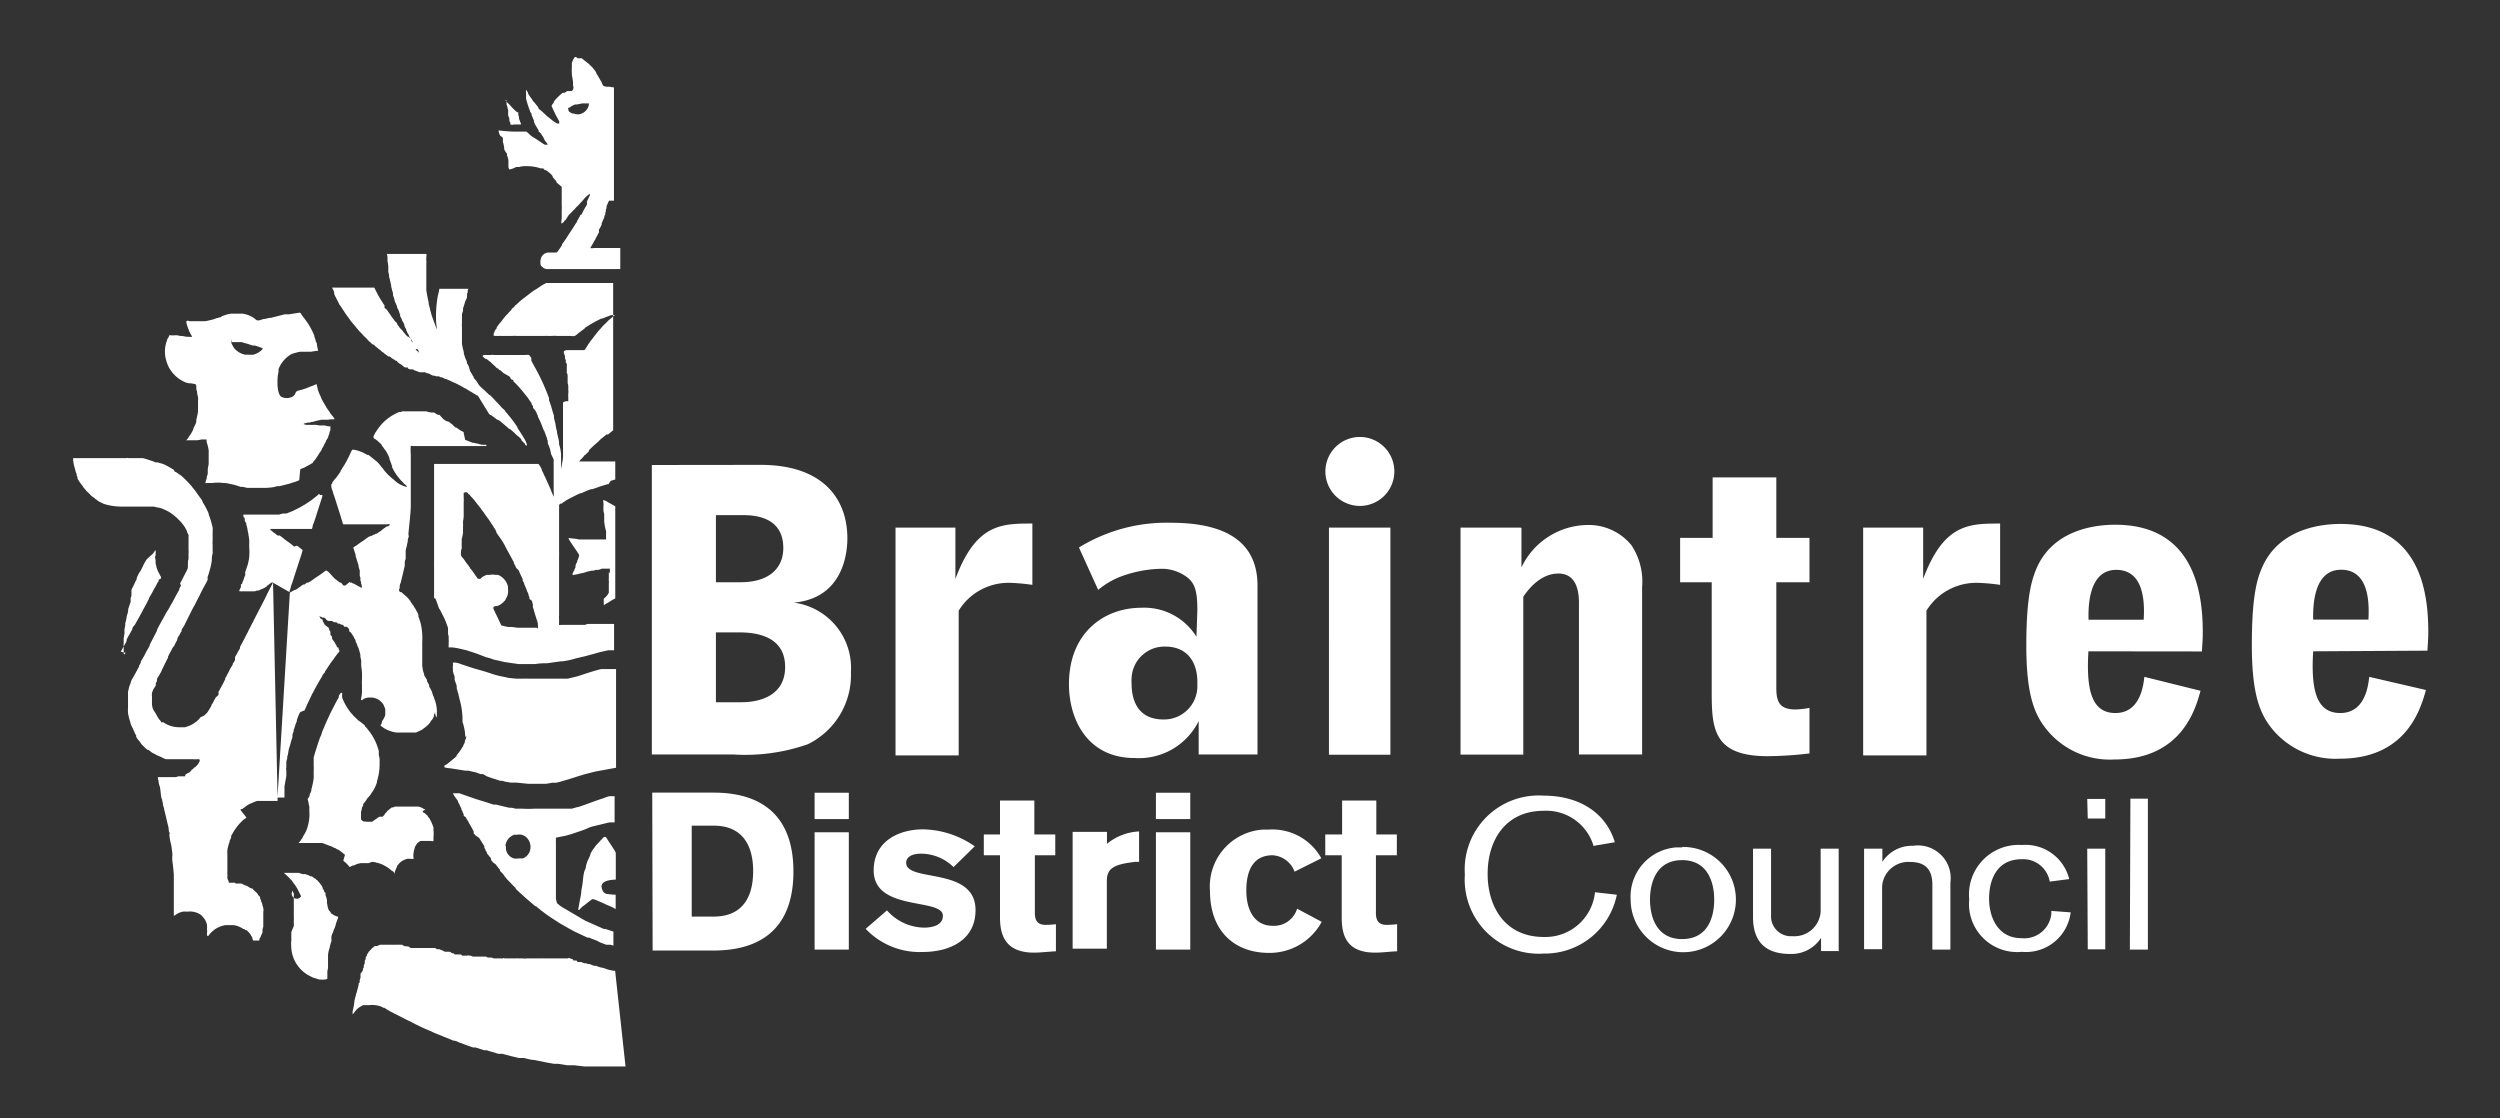 <?xml version="1.0" encoding="UTF-8"?>
<svg xmlns="http://www.w3.org/2000/svg" width="190" height="85" viewBox="0 0 190 85" preserveAspectRatio="xMinYMid" aria-hidden="true">
  <rect x="0" y="0" width="190" height="85" fill="#333333" stroke="none"/>
  <path d="M38.39,7.65a.06.06,0,0,1,0-.06.09.09,0,0,1,0-.07h0l0,.07c.08.08.14.18.23.26s.31.35.49.51l.19.17h.09v.19h0a.58.58,0,0,0,.05.14V9l.09.25.06.15a.06.06,0,0,1,0,.06h-.52a.45.45,0,0,1-.28,0V9.34a.89.89,0,0,1-.08-.17V9l-.09-.23V8.39s-.05-.21-.07-.31a.78.78,0,0,1-.05-.14V7.63ZM38,10.29A1.55,1.55,0,0,1,37.9,10V9.91h0A10.9,10.9,0,0,0,39,10H40l.09.07.26.24.15.11.16.09.63.42.12.07.11,0h.11a.83.83,0,0,0-.19-.27l-.06-.11-.1-.21-.15-.22a.36.36,0,0,0-.07-.1L40.94,10l0-.08-.18-.3-.07-.12a2.56,2.56,0,0,1-.11-.24v-.1l-.12-.28-.06-.14v-.1l-.11-.14a.27.27,0,0,0-.05-.16c-.1-.28-.19-.56-.26-.84V7.19a.43.43,0,0,1,0-.16.29.29,0,0,1,0-.13V6.84H40l.06.08a.11.11,0,0,0,.06.09v.08l.06.09c.05.09.11.17.17.26a.38.38,0,0,1,.09.13,1.57,1.57,0,0,0,.2.25c.09.11.17.22.27.33h0v.06h0l.06.08.26.21.06.06.16.15.16.15.11.08.21.17a2.36,2.36,0,0,0,.42.28h.15V9.33a.17.17,0,0,0,0-.1c-.06-.14-.14-.26-.21-.39s-.16-.33-.24-.49l-.12-.26V8h0l.16-.21,0-.07.1-.12a4.25,4.25,0,0,1,.48-.47.23.23,0,0,0,.07-.07h.13L43,7l.1-.08h.35a.34.34,0,0,0,.1-.42V6.2l-.09-.52V5.5a2.16,2.16,0,0,1,0-.36V4.8a1.73,1.73,0,0,1,.16-.37l.08-.1v0h.07s.15.1.12.1h0l.32,0,.12.09.06.06a2.47,2.47,0,0,1,.27.21l.1.07.08.09.18.17c.1.12.2.25.29.38v.06c.13.19.23.39.35.58s.09.2.14.3h0a.16.16,0,0,0,.06.08.55.55,0,0,0,.25.07h.24l.31.06v8.6h-.36a.84.84,0,0,0-.13.27.61.61,0,0,0-.07.14v.11h0a.19.19,0,0,1-.05.13s0,0,0,0h0v.12L46,16.2v.05h0v.05c0,.05-.07.09-.07.12h0v.1l-.13.27h0a.46.46,0,0,1-.07.16v.1a1.85,1.85,0,0,1-.16.32.35.35,0,0,1-.05.08v.21l-.09.16a1,1,0,0,1-.07.15l-.06.09-.06.13a.12.12,0,0,1-.07.1l-.07.15-.12.21a1.28,1.28,0,0,0-.11.2v0a.62.62,0,0,0,.27,0h2v1.6H41.52a.9.9,0,0,1-.21-.08l-.11-.1a.45.45,0,0,1-.1-.1,1.06,1.06,0,0,1,0-.5.64.64,0,0,1,.58-.48h.63a1,1,0,0,0,.13-.16c.1-.13.18-.25.27-.39l0-.06c.09-.14.19-.27.28-.4a3.45,3.45,0,0,0,.2-.32.36.36,0,0,0,.07-.1l.24-.36c.09-.14.17-.28.26-.41h0a.86.86,0,0,0,.1-.16v-.05a.25.25,0,0,0,.08-.12l.09-.16a.35.35,0,0,0,.05-.08.12.12,0,0,1,.07-.1c.07,0,.14-.22.2-.33h0a.75.75,0,0,0,.07-.12l.19-.33h0v-.24l.12-.24c0-.07.07-.12.09-.19v-.07a.11.11,0,0,0,0-.08h0l-.1.08-.16.13h0l-.17.18-.09.11h0l-.06.07c-.07.06-.12.13-.18.19h0l-.1.12-.07.06-.14.14-.06.08h0l-.06.05-.27.28h0a1.12,1.12,0,0,0-.18.2h0L43,16.7l-.07.05a.83.83,0,0,0-.08.12l-.07.05-.09.07h0c-.07,0,0-.32,0-.4V16a3.38,3.38,0,0,0,0-.45v-.4h0a.14.14,0,0,0,0-.09v-.23h0v-.23h0v-.4l-.4-.34h0v-.06a1.15,1.15,0,0,0-.14-.17L42,13.45,42,13.39l-.12-.15-.1-.09h0l-.09-.07a1.07,1.07,0,0,0-.22-.15h-.06l-.12-.13H41.1a3.16,3.16,0,0,0-1.1-.17,1.63,1.63,0,0,0-.54.06l-.22,0L39,12.8l-.22.07h-.08a.64.64,0,0,1-.06-.18l0-.14v-.36a1.36,1.36,0,0,0-.11-.38v-.13a2.2,2.2,0,0,1-.21-.32v-.13a3.63,3.63,0,0,0-.1-.45v-.3Zm5.2-2v.1a.28.28,0,0,0,.08.11.41.41,0,0,0,.11.07l.11.06h.11a1,1,0,0,0,.35.06H44A.93.93,0,0,0,44.75,8V7.86a.11.11,0,0,0-.08,0h-.43l-.39.08h-.14l-.26.11h0a1.09,1.09,0,0,1-.17.13h-.06A.36.36,0,0,0,43.16,8.29Zm-8.75,52h.47l.42.15.84.29,1,.31.32.11h.2l1,.24a1.06,1.06,0,0,1,.46.07l.37,0h.17a6.61,6.61,0,0,0,.89,0h2.87l.38-.11a2,2,0,0,0,.33-.09c.55-.19,1.09-.4,1.64-.58l.31-.11a.79.79,0,0,1,.22-.06h.37V62.5h-.39L45,62.82a2,2,0,0,0-.34.13l-.32.13-.32.11-.59.2-.46.13-.62.12s-.09,0-.1.06,0,.28,0,.42v4a1.18,1.18,0,0,0,.08.49s0,.06.08.09l.12.11.15.1h0a.74.74,0,0,0,.16.1h0l1.46.86h0a1.51,1.51,0,0,1,.17.1h0l1.42.63H46l.25.08.37.12h0v1.07l-.21-.07-.18,0h-.16l-.2-.08-.2-.07-.36-.18-.24-.09a1.39,1.39,0,0,1-.28-.12h-.14l-1-.47h0l-.42-.23-.7-.4-.43-.28a9.49,9.49,0,0,1-.83-.58l-.17-.12L41,69.08l-.1-.06-.16-.15h-.06l-.77-.66-.13-.12c-.2-.18-.4-.36-.59-.55v-.05l-.21-.21-.09-.08-.05-.07-.29-.29-.15-.18a.91.91,0,0,1-.11-.16l-.1-.12v0L38,66.19,38,66.1v0l-.09-.1-.24-.31-.19-.14a1.56,1.56,0,0,1-.16-.2l0-.11L37,64.85l0-.08-.11-.16v-.06l-.08-.11V64.3c-.1-.15-.21-.31-.3-.47l-.1-.15-.26-.18L36,63.34l0-.08v-.07c-.06-.11-.11-.22-.17-.32l-.16-.28a1.14,1.14,0,0,1-.1-.19l-.1-.15-.06-.13L35.24,62v-.13h0l-.06-.09a.61.61,0,0,0-.12-.26v-.1L35,61.33l-.09-.21a1.62,1.62,0,0,1-.1-.18.19.19,0,0,0-.05-.13l-.23-.31a1.47,1.47,0,0,1-.12-.25Zm4,4v.3h0v-.07a.86.86,0,0,0,.61.72,1.09,1.09,0,0,0,.36,0h.32a.94.94,0,0,0,.5-.48,1,1,0,0,0-.33-1.2,1.23,1.23,0,0,0-.26-.12,1,1,0,0,0-.35,0h-.21A1,1,0,0,0,38.41,64.29Zm-3-8.33-.06.21-.06.15v.07a1.15,1.15,0,0,1-.12.25s0,.11-.08.16a2.92,2.92,0,0,1-.24.37l-.06.07a1,1,0,0,1-.13.16l0,.07-.06.05a.38.38,0,0,1-.09.08s-.5.42-.57.47l-.2.11h0a.33.33,0,0,0,0,.14,2.13,2.13,0,0,0,.44.07l.58.09.56.09h.22l.58.13.36.13h.19L37,59l.42.15.29.09.3.1a.72.72,0,0,1,.35.06l.46.08h.45l.88.09h1.35l.47-.08.29,0,.29-.07.41-.12c.36-.1.71-.22,1.06-.33l.39-.12.82-.21.71-.13.88-.16v-7.5H45.68l-.3.08c-.38.1-.75.23-1.13.35l-.37.12-.73.18h-.51a.29.29,0,0,0-.13,0H40.13a.29.29,0,0,0-.13,0,.29.29,0,0,0-.13,0,.38.38,0,0,0-.15,0h-.48l-.58-.06-.32-.07-.4-.08-.37-.1-.67-.22L36,50.79l-.59-.19L35,50.46a1.48,1.48,0,0,0-.36-.1h-.22v.07h0a.67.67,0,0,1,0,.2.29.29,0,0,0,0,.16V51l.06.24a.87.87,0,0,1,.07.17v.11a.61.61,0,0,1,0,.12,1.83,1.83,0,0,0,.08.25,1.83,1.83,0,0,1,.08.25.37.37,0,0,1,0,.11v.07l.06.18a.73.73,0,0,0,.08.25v.09c.06.2.1.41.16.62a5.91,5.91,0,0,1,.14,1.11v.29A3.83,3.83,0,0,1,35.36,56ZM45.89,45.5a1.13,1.13,0,0,0,0,.26V46h0a1.75,1.75,0,0,1,.29-.18l.32-.2.14-.08h0l.12-.06v-7h0c-.17-.1-.34-.2-.52-.29a1.35,1.35,0,0,0-.38-.19.25.25,0,0,0,0,.17v.05h0a1.13,1.13,0,0,1,0,.26v.35l.06.26v.19l0,.28v.07a3.91,3.91,0,0,0,.14.73.21.21,0,0,1,0,.11.21.21,0,0,1,0,.11v.1h0V41H44a2.34,2.34,0,0,0-.45-.07c-.07,0-.31-.07-.35,0h0l.18.29.45.66a.22.22,0,0,1,.05.08l.06.09.08.13a1.7,1.7,0,0,1-.15.45c0,.09,0,.11-.07.17s0,0,0,0l-.06.17v.07h0v.06a4.15,4.15,0,0,1-.22.47v.08a.06.06,0,0,0,0,.06l.36-.07.29-.07a1.62,1.62,0,0,0,.43-.12l.36-.08h.14l.19-.06a.76.76,0,0,0,.44-.09h.49a.29.29,0,0,1,.13,0v.44h0v.13a.28.28,0,0,0-.08-.31h0V44h0a.38.38,0,0,0,0,.15h0a.54.54,0,0,1,0,.18v.29h0V45h0v.05A1.39,1.39,0,0,1,45.89,45.5Zm.65,18.87-.21-.32-.28-.43a.22.22,0,0,0-.16,0l-.09.09-.19.2c-.12.15-.27.27-.38.43l-.22.3-.14.25a.22.22,0,0,0,0,.08c-.07.14-.13.29-.2.43a2.35,2.35,0,0,0-.14.45c0,.15-.09.27-.13.4a5,5,0,0,0-.09.56,6.53,6.53,0,0,1-.13.87c0,.29-.09.61-.14.91l-.09.5a.06.06,0,0,0,0,.06H44c.06,0,.09-.08.13-.12a.8.8,0,0,0,.13-.13l.15-.1c.15-.12.3-.25.45-.35a.76.76,0,0,1,.19-.12,1.45,1.45,0,0,1,.35.12c.24.1.48.2.71.32l.21.08.3.14.17.1V68a5.69,5.69,0,0,1-.71-.07.46.46,0,0,1-.24-.17,1.09,1.09,0,0,1-.1-.25.39.39,0,0,1,0-.26c.11-.34.75-.39,1.06-.4h0v-2a.52.52,0,0,0-.1-.23Zm-20.83,5.3a1.12,1.12,0,0,1-.46-.2.31.31,0,0,1-.11-.09c0-.07-.11-.14-.15-.21a1.43,1.43,0,0,1-.08-.22l-.06-.34v-.19a1.47,1.47,0,0,0-.11-.38v-.12h0s0-.09-.06-.11-.05-.12-.06-.13h0a.11.11,0,0,0-.08-.1c-.08,0,0,0,0-.08a0,0,0,0,1,0,0,.31.31,0,0,1-.05-.1h0a.13.13,0,0,0-.06-.11h0v0h0l-.08-.1h0a.91.91,0,0,0-.18-.21.31.31,0,0,0-.09-.11h0a.07.07,0,0,1-.07-.06h0v0H24l-.06-.06h-.06l-.07-.08h0s-.08,0-.08-.07H23.6l-.21-.11h-.07l-.1-.06h-.06a.27.27,0,0,1-.15,0h0a1.31,1.31,0,0,1-.28-.09H21.57l.13.11a2.51,2.51,0,0,1,.25.24l.23.24.16.23.05.06.1.15a.44.44,0,0,0,.08.11l.09.19.06.11s.05.11.08.16l.07.14v.06a.38.38,0,1,1-.63-.44s.07.2.09.2v.08h0v.94h0v.72h0a.11.11,0,0,1,0,.08v.09a.33.33,0,0,1,0,.14h0V70a.14.14,0,0,0,0,.09h0v.14a.29.29,0,0,1,0,.13h0a1.48,1.48,0,0,1-.12.29.36.36,0,0,1-.07.17V71h0V71h0v.07h0v.29a.17.17,0,0,1,0,.1v0h0a3,3,0,0,0,0,.6,2.58,2.58,0,0,0,1.52,2.17l.11.06.29.09.19.06h.1a.76.76,0,0,0,.3,0l.08,0a.47.47,0,0,0,.15-.06h0v-.35a1.38,1.38,0,0,1,.05-.45v-1a2.24,2.24,0,0,1,.13-.57V72a2.21,2.21,0,0,1,.13-.47l0,0v-.18a.49.49,0,0,1,0-.17.91.91,0,0,1,.11-.3l.06-.19a1,1,0,0,1,.07-.15l.09-.26v-.07a1.82,1.82,0,0,0,.11-.3,1,1,0,0,0,.07-.15.17.17,0,0,0-.05-.12Zm.38-4.26.22.19a3.65,3.65,0,0,1,.27.3h0l.21-.12h.08l.23-.1a1.67,1.67,0,0,1,.32-.08H28l.28-.1a1.23,1.23,0,0,1,.38.08h.06l.17.06a1.19,1.19,0,0,1,.26.11,2.59,2.59,0,0,1,.56.37.3.3,0,0,1,.08.08h.06a.23.23,0,0,0,.07.07l.07.11v.07H30v.12h0v-.26a2.05,2.05,0,0,1,.16-.41.29.29,0,0,1,.05-.13l.12-.14a1.1,1.1,0,0,1,.42-.29h0l.15-.06a1.15,1.15,0,0,1,.37,0h.16V65.2a1.15,1.15,0,0,1,0-.37,1.89,1.89,0,0,1,.1-.41c0-.13.07-.1.08-.18h0l.09-.14h0a1,1,0,0,1,.27-.19h.81s.1.05.16,0h0a1,1,0,0,0,0-.25,2.56,2.56,0,0,0,0-.62.49.49,0,0,0,0-.17,3.65,3.65,0,0,0-.14-.35,1,1,0,0,0-.12-.23.13.13,0,0,0-.05-.1l0,0-.08-.09-.06-.11-.12-.1-.07-.08h0a.27.27,0,0,1-.18-.14c0-.07.22-.12.22-.12L32,61.36l-.2-.06H30l-.11.06-.11,0-.1.08h0l-.09.07h0l-.07.07h-.06a.18.18,0,0,1,0,.07h-.05a.13.13,0,0,1-.06.1l-.1.1h0c0,.06-.08.11-.11.16h0l-.06.06h-.25l-.55.38h-.45a.22.22,0,0,0-.16,0,1.45,1.45,0,0,1-.23-.15h0a.13.13,0,0,0,0-.1.24.24,0,0,1,0-.12h0a.29.29,0,0,1,0-.13v-.12h0v-.07h0v-.09l.06-.18h0v-.08a1.14,1.14,0,0,1,.1-.19l0-.09a.27.27,0,0,1,.09-.12V61l.14-.18a.41.41,0,0,1,.05-.09c.08-.11.18-.2.26-.31a.86.86,0,0,0,.1-.16,2.2,2.2,0,0,0,.17-.25l.11-.22a3.42,3.42,0,0,0,.13-.34v-.07a4.37,4.37,0,0,0,.2-1.39v-.13a1.17,1.17,0,0,0-.06-.45v-.32A4.08,4.08,0,0,0,28,55.5l-.16-.21a.39.39,0,0,0-.1-.08v-.06a3.88,3.88,0,0,0-.31-.26l-.2-.14-.31-.3a.52.52,0,0,1-.1-.11l-.19-.21a5,5,0,0,1-.46-.73c-.05-.11-.1-.2-.14-.31S26,52.9,26,52.81a.38.38,0,0,0,0-.15H25.9a1.14,1.14,0,0,0-.15.23V53c-.09.13-.16.28-.24.42l-.09.17a.8.8,0,0,1-.08.16l-.13.26a3.59,3.59,0,0,0-.17.34c-.05.13-.12.26-.18.39s-.09.22-.15.33l-.09.24a2.54,2.54,0,0,0-.16.38.94.94,0,0,1-.1.28,2,2,0,0,0-.1.26c-.15.44-.29.88-.42,1.33v.63a2.81,2.81,0,0,1,0,.41v.54a6.39,6.39,0,0,1-.18.87h0v.09a.69.69,0,0,0-.05.13l-.07.13v.09a1.35,1.35,0,0,1-.15.26v.06h0a1.33,1.33,0,0,1,.05.19,1.94,1.94,0,0,0,.07.33v.36a3.15,3.15,0,0,1-.11,1.1,2.28,2.28,0,0,1-.15.44c-.05.1-.11.2-.17.3a2.24,2.24,0,0,0-.11.22,1.33,1.33,0,0,0-.14.19s-.09.12-.14.17H24.5l.24.09.31.12a1.06,1.06,0,0,1,.34.16h.05a.76.76,0,0,1,.19.12h.06l.17.12.11.09H26l.06.07.16.12h0Zm-5-4.8h.53s0-.07,0-.1v-.18a.09.09,0,0,1,0-.07v-.5c.05-.26.09-.52.14-.77v-.43a.49.49,0,0,1,0-.24V57.9a2.68,2.68,0,0,1,.07-.27V57.5a1.3,1.3,0,0,0,.08-.34,2.6,2.6,0,0,1,.14-.53l.06-.25.12-.36a1.6,1.6,0,0,1,0-.21l.09-.24v-.1a1.43,1.43,0,0,0,.08-.22l.05-.17.11-.27v-.09l.07-.19c.05-.13.11-.26.17-.39a1.43,1.43,0,0,1,.34-.14c.13-.29.26-.58.4-.87l.19-.4.08-.13c.05-.11.11-.21.16-.31s.25-.45.38-.67l.12-.2a.68.68,0,0,1,.22-.31h0c0-.1.12-.23.17-.31s.26-.41.41-.6l.07-.08a3,3,0,0,1,.2-.29l.14-.19.11-.11v-.09a.24.24,0,0,0-.06-.11h0v-.08c0-.08-.08,0-.12-.09L25.54,49l-.06-.06a.09.09,0,0,1,0-.07h0l-.08-.09-.16-.23h0v-.14l-.05-.07v0a.34.34,0,0,0-.08-.09v-.24h0L25,47.82l0-.09-.3-.23a1,1,0,0,1-.1-.17l-.07-.11a.54.54,0,0,1,0-.11L24.36,47h0a1.05,1.05,0,0,1-.08-.18h0a.09.09,0,0,1,.08.06h.05l.11.06h.13l.13.11,0,.06h.06l.08.08h.3l.16.1h0l.09,0h.09l.14.11h.12l.1.07H26l.09.06h0a.13.13,0,0,1,.06.1h.18a.45.45,0,0,1,.21.22V48h.06a2,2,0,0,1,.13.16l.06.1a1,1,0,0,1,.11.17c0,.06.07.13.11.2s0,.06,0,.09a1.43,1.43,0,0,1,.16.38l.07.14c.06.17.1.34.15.52v.16l.06.27v.34c0,.11.05.39.06.58s0,.41,0,.61a1.31,1.31,0,0,0,0,.28v.66a3.85,3.85,0,0,1-.08.49.06.06,0,0,0,.06.06h0c.06,0,.12-.08.17-.1a1,1,0,0,1,.38-.1h.17a1.16,1.16,0,0,1,.65.23l.16.14.05.07h0l.06.08a.87.87,0,0,1,.07.17,1.08,1.08,0,0,1,.08.19v.41a.62.62,0,0,1-.09.26s-.05.09-.07.14a.44.44,0,0,0-.08.11L29,55s-.08.1-.08.14a2.16,2.16,0,0,0,.43.29,2.5,2.5,0,0,0,.76.24h1.51l.18-.08.27-.13.29-.22a2,2,0,0,0,.35-.36c0-.06.09-.13.14-.2a.94.94,0,0,0,.12-.22.17.17,0,0,0,0-.1,1.63,1.63,0,0,0,.13-.37.55.55,0,0,0,.1.54v-.26a2.7,2.7,0,0,0-.11-.94,1.34,1.34,0,0,0-.07-.18.74.74,0,0,0-.1-.27l-.11-.35-.12-.24-.07-.09V52.1h0L32.58,52l-.13-.24v-.09l-.21-.34v-.06l-.09-.29-.06-.37V48.8A5.16,5.16,0,0,0,32,47.5a1.29,1.29,0,0,0-.08-.28l-.06-.2-.06-.15v-.14l-.09-.21a.64.64,0,0,1-.08-.14h0l-.06-.11-.08-.11a.64.64,0,0,0-.08-.14l-.07-.09-.06-.1-.08-.09v-.08a.1.1,0,0,1-.09-.08,2.5,2.5,0,0,0-.22-.24l-.19-.16-.12-.11h0L30.5,45h-.09s-.11-.11-.08-.17h0l.05-.2a.57.57,0,0,1,.07-.33c.11-.43.21-.86.31-1.3v-.2a.64.64,0,0,1,.07-.31v-.59a1.58,1.58,0,0,1,.1-.43V41.4l.06-.25a.59.59,0,0,1,.05-.29c.05-.1,0-.19,0-.29.06-.68.15-1.36.18-2.06v-4a3.11,3.11,0,0,1,0-.61h0a.19.19,0,0,1,.15,0h5.57s.06,0,0-.1a.81.81,0,0,1-.22,0H36.6l-.21-.06-.4-.09h-.07l-.28-.11-.22-.09h-.06l-.12-.54v-.07l-.19-.1h0L35,32.72h0l-.31-.22H34.6v-.07h-.06l-.09-.09h0l-.06-.07a.16.16,0,0,0-.1-.07h0l-.1-.08h0l-.07-.06h0L33.91,32l-.22-.15h0l-.29-.32H33.3l-.15-.07L33,31.35h-.23a1.75,1.75,0,0,1-.38-.09H31l-.2,0h-.21l-.14.05h-.11l-.11.05a3.59,3.59,0,0,0-1.49,1.21c-.06.07-.09.14-.14.21l-.08.11-.06.12a1,1,0,0,0-.07.15.14.14,0,0,0,0,.09c0,.06.12.12.17.15l.14.11c.11.1.22.2.32.31v.06l.08.08.13.19.07.08a3.84,3.84,0,0,1,.28.53.9.9,0,0,0,.08.28l.09.24a.19.19,0,0,0,.05.13v.1l.09.18.06.11.17.27c.06.1.15.18.22.28a2,2,0,0,0,.19.22.57.57,0,0,1,.11.11l.06.07.12.1.07.07.06.07h-.1a1.14,1.14,0,0,1-.26-.09h0l-.2-.09-.26-.17-.21-.19a4.4,4.4,0,0,1-.63-.59,1.89,1.89,0,0,1-.2-.27L29,35.5v0c-.08-.1-.15-.2-.23-.29a1.29,1.29,0,0,0-.17-.16l-.4-.32L28,34.57l-.1,0a2.78,2.78,0,0,0-1-.39h-.12s-.06.06-.07.1h0l-.14.3-.08.17c-.09.18-.18.35-.28.52l-.06.1a.75.75,0,0,0-.07.12.54.54,0,0,0-.1.16h0l-.1.14v.06l-.07.09c-.1.15-.21.3-.32.44l-.09.09-.15.21h0v.06l-.07.07h0v.18a1,1,0,0,0,.11.34c0,.11.11.35.16.52l.42,1.32.15.51.06.17h3.34a.34.34,0,0,1,.2,0,0,0,0,0,1,0,.05h0l-.13.1-.08,0c-.13.09-.27.18-.4.29l-.09.08-.14.08-.14.11h-.07l-.11.07h-.06l-.14.09h-.05l-.09.05h-.06l-.1.07-.12.08-.21.16-.16.1-.18.13-.11.08h0l-.12.09a.6.6,0,0,0-.21.14h0l.18.56v.09c.05.14.09.28.13.42l.09.27v.1l.09.3a.58.58,0,0,1,0,.14v.17a.33.33,0,0,0,.05.21v.24a.5.5,0,0,1,.05.13v.09a.83.83,0,0,1,.06.21v.13a5.5,5.5,0,0,1-.59-.32h-.06l-.12-.08h-.1l-.05-.05-.34.27h-.13l-.07-.06L26,44.36l-.1-.08h-.06l-.08-.06c-.11-.08-.21-.17-.32-.24L25,43.5a.86.86,0,0,0-.22-.15h0a1,1,0,0,1-.14.1l-.31.23-.2.13L24,43.9l-.11.07-.12.09-.12.08-.09.07a.12.12,0,0,0-.11.07h-.12l-.11.08-.07.06h-.08a.25.25,0,0,0-.12.08.11.11,0,0,0-.09.06l-.13.08-.08.07-.19.12h-.06l-.1.06c-.05,0-.21.15-.27.13M22,45a2,2,0,0,1,.1-.35,1.28,1.28,0,0,1,.11-.35c.2-.63.4-1.26.61-1.89a6.13,6.13,0,0,0,.18-.61H23l-.17-.13a.27.27,0,0,1-.08-.07l-.18-.13-.22.07a4.63,4.63,0,0,0-.56-.43h0l-.21-.16h0l-.09-.08-.23-.17H21.1l-.2-.16-.12-.08-.08-.07-.15-.12a0,0,0,0,1,0-.07H23.7a.64.64,0,0,0,.06-.18c0-.13.09-.26.13-.4a1.86,1.86,0,0,1,.08-.23c.12-.4.25-.8.38-1.2l.09-.29a.55.55,0,0,0,.06-.28h-.16l-.1-.08-.15.14-.14.11-.32.25-.36.24c-.15.1-.31.18-.47.28l-.52.26c-.17.07-.35.15-.53.21h-.28l-.27.08H18.52c-.06,0,0,.17,0,.22h0a.1.1,0,0,1,.08.05v.09a.29.29,0,0,0,.08.24c.08.08,0,.16.07.24l.06.27a2.29,2.29,0,0,0,.07.36c0,.12.05.29.06.44a.93.93,0,0,1,0,.18v.38a4.82,4.82,0,0,1,0,.76,2,2,0,0,1-.06.34,1.7,1.7,0,0,1-.1.37l-.06.18h0l-.08.23a.21.21,0,0,0,0,.11h0v.15a1,1,0,0,0-.07.15l-.08.24a1,1,0,0,1-.07.15c0,.06,0,.13-.11.15h0v.05h0v.16l-.11.22a.17.17,0,0,0,0,.1h.58l.17,0h.42l.16-.06h.11l.18-.08a2.26,2.26,0,0,0,.49-.25l-.07,0a1.07,1.07,0,0,0,.22-.15,1.14,1.14,0,0,1,.23-.15m.06,0h0a3.54,3.54,0,0,1-.16.34c-.21.38-.38.77-.58,1.15l-.45.87c-.08.16-.17.32-.25.49s-.22.42-.32.63l-.09.16-.09.2a.64.64,0,0,0-.08.14l-.17.34c-.06.11-.2.39-.32.59l0,.11c-.08.13-.16.27-.23.41l-.06.1a.66.66,0,0,0-.09.19v.16c0,.1-.1.2-.16.3h0c0,.12-.12.23-.17.34l-.05.08-.13.28-.08.12a1.42,1.42,0,0,1-.08.18.64.64,0,0,0-.08.14v.07a.75.75,0,0,1-.07.12l-.06.14c-.1.18-.21.37-.3.56l-.07.11v.14c0,.06,0,.11-.07.17L16.4,53l-.08.14c-.06.1-.1.21-.16.31l-.06.07-.06.17-.08.13-.12.2a1.12,1.12,0,0,1-.19.24s-.1.08-.14.13l-.27.12h0a.44.44,0,0,0-.08.11l-.17.17c-.08.07-.17.12-.25.18a2,2,0,0,1-.38.2l-.3.1h-.45a2.06,2.06,0,0,1-1.2-.38h-.17v-.05l-.09-.11a.64.64,0,0,1-.1-.13l-.12-.19h0l-.06-.12h0l-.06-.1-.1-.16-.07-.11a1.37,1.37,0,0,1-.09-.4v-.59a1.31,1.31,0,0,1,0-.28l.11-.27c.06-.1.13-.19.18-.29v-.17l.09-.16v-.17l.07-.11.24-.41.09-.21c.15-.29.28-.59.44-.88V49.9c.08-.16.16-.32.25-.47l.09-.19.13-.16.09-.19.12-.22.05-.17c0-.08.1-.16.14-.24l.11-.23A.22.22,0,0,1,13.8,48v-.08c0-.1.1-.21.16-.31a1.2,1.2,0,0,0,.1-.19l.61-1.22.15-.26.11-.23.21-.4.08-.17.23-.45.18-.32.06-.12.09-.18a.21.21,0,0,0,0-.11.24.24,0,0,1,0-.12c.07-.17.11-.35.17-.54a4.62,4.62,0,0,0,.15-.74c0-.15,0-.32.06-.48a1.65,1.65,0,0,0,0-.23v-.47a1.41,1.41,0,0,1,0-.29v-.65a2,2,0,0,0,0-.35,7.17,7.17,0,0,0-.3-1c0-.11-.08-.23-.13-.34a4.68,4.68,0,0,0-.3-.54L15.34,38l-.1-.14-.18-.24-.22-.32-.18-.22a.44.44,0,0,1-.08-.11,9,9,0,0,0-.81-.82L13.55,36l-.14-.1-.17-.09v-.08a6.3,6.3,0,0,0-.8-.45l-.2-.07h-.06L12,35.14h-.18a2.35,2.35,0,0,0-.37-.14c-.2-.07-.39-.13-.59-.18h-.39s-.1,0-.14,0H9.79a.45.45,0,0,0-.23,0h-4a.64.64,0,0,0,0,.14,2.82,2.82,0,0,0,.15.7,1.07,1.07,0,0,0,.12.37h0l0,.12.06.11v.11a3.12,3.12,0,0,0,.39.56.75.75,0,0,0,.07.12l.07.08.14.17c.08.09.18.17.27.26s.07.09.12.13l.24.17.06.06.12.08a.39.39,0,0,0,.1.08c.12.08.26.13.38.2a4.39,4.39,0,0,0,1.39.22h2.44l.34.08h.06a2.13,2.13,0,0,1,.33.11l.22.1.21.11a4.25,4.25,0,0,1,.43.31l.18.15.1.11a2.8,2.8,0,0,1,.66.9c0,.1.09.2.12.3V41.8a1,1,0,0,1,0,.24v.26a.9.9,0,0,1-.05.36.61.61,0,0,1,0,.19V43c0,.11,0,.21-.07.32a.31.31,0,0,1-.06.13l-.15.29c-.1.19-.2.4-.31.59l.06.19-.12.2v.09c-.18.31-.35.62-.51.94l-.07.11-.13.23-.13.24-.13.19c-.22.43-.47.84-.69,1.27L11.9,48c-.17.31-.33.64-.52,1v.06a.54.54,0,0,0-.07.13c-.07.14-.16.27-.23.41l-.12.24c-.08.15-.17.29-.26.44v.08l-.13.24v.06c-.16.29-.31.58-.48.87h0a1,1,0,0,0-.16.37l-.11.29-.09.39v1.16a3.38,3.38,0,0,0,0,.45,4,4,0,0,0,.17.68,1,1,0,0,0,.08.26l.12.25h0a2.1,2.1,0,0,0,.13.26v.06l.12.19V56a1.37,1.37,0,0,0,.13.2l.08.09.08.1.1.15.12.13.09.08a1.21,1.21,0,0,0,.16.16l.11.08h.06l.25.19a1,1,0,0,0,.23.12l.11.07.22.1.15.06a2.48,2.48,0,0,0,.37.17h2.07a1.5,1.5,0,0,0,.3,0h.13a.07.07,0,0,1,.07.07c0,.07,0,0,0,.06a1.09,1.09,0,0,1-.27.4l-.09.09h-.05a.75.75,0,0,1-.15.16s-.08,0-.09.1h0l-.11.09s-.05.07-.08.07h-.05l-.21.14v.06h0A.06.06,0,0,1,14,59h-.22l-.13,0h-.11a.66.66,0,0,1-.2.06H12v.08a.32.32,0,0,0,.05.18v.08a1.63,1.63,0,0,0,.11.42h0l.08.67a.86.86,0,0,0,.09.3c0,.1,0,.14.05.22v.12a1.71,1.71,0,0,0,.09.3v.07c.07.27.14.55.2.82s.09.36.13.54,0,.27.07.4,0,.11,0,.17a3.87,3.87,0,0,0,.13.73c.05.25.06.4.09.61a1.32,1.32,0,0,1,0,.35v.24c.05.36.09.72.12,1.1v3.12h.07a1.35,1.35,0,0,1,.6-.29.92.92,0,0,1,.33,0,1.49,1.49,0,0,1,1,.2.65.65,0,0,1,.17.16,1.33,1.33,0,0,1,.23.3,1.75,1.75,0,0,1,.12.32v.08a1.13,1.13,0,0,1,0,.26.76.76,0,0,1,0,.3v.17s.06.07.09.07h0a1.75,1.75,0,0,1,.34-.38l.14-.12a2.09,2.09,0,0,1,.83-.34h.59a1.3,1.3,0,0,1,.33.07,1.81,1.81,0,0,1,.44.22h.06l.12.09h.07a2.17,2.17,0,0,1,.32.36.24.24,0,0,0,.06.11l.06.09v.1l.06.1a.17.17,0,0,0,0,.1h0v-.07h.47v-.12l.08-.13.07-.16.09-.21v-.23l.06-.19V69.29A.48.48,0,0,0,20,69v-.06l-.06-.13v-.09a1.89,1.89,0,0,0-.11-.25V68.4l-.06-.11h0v-.08h0v0a.21.21,0,0,0-.06-.1s-.11-.09-.12-.16h0l-.07-.09-.07-.06-.18-.17a.39.39,0,0,1-.09-.11h-.08a.56.56,0,0,1-.17-.09h0l-.13-.08a.44.44,0,0,0-.16-.06c-.05,0-.09-.06-.14-.06h0l-.14-.08h-.41a.1.1,0,0,1-.09-.06h-.06a.17.17,0,0,0-.1,0h-.25a.09.09,0,0,1-.08-.06v-.09a.66.66,0,0,1-.09-.19h0v-.15a.33.33,0,0,0,0-.14h0v-.07h0a.24.24,0,0,1,0-.12h0v-.1h0v-.29h0v-.06h0v-.72h0v-.24a.67.67,0,0,1,0-.2v-.08l.06-.26.06-.22.05-.11v-.08l.12-.26v-.13l.09-.15a3.34,3.34,0,0,1,.25-.4l.13-.18a3.58,3.58,0,0,1,.26-.29l.21-.21.16-.1.06-.06-.46-.58.06-.06h.07l.1-.07c.11-.07.2-.16.31-.23l.16-.09.22-.09a2.35,2.35,0,0,1,.37-.14h1.54Zm26,29.53h-.06a2.47,2.47,0,0,1-.7-.17l-.19-.06a1.54,1.54,0,0,1-.49-.15h-.17l-.33-.13h-.1l-.18-.06h-.11l-.26-.1h-.26L43.81,73h-.15c-.08,0-.1,0-.11-.09a.68.68,0,0,1-.2-.07h0c-.06,0-.12-.08-.18,0H41.24a.24.24,0,0,0-.12,0H40a.41.41,0,0,1-.22,0H39.4a.49.49,0,0,0-.17,0h-.88s-.1-.06-.14,0,0,0-.06,0h-.52a.34.34,0,0,1-.24-.06h-.12a.21.21,0,0,0-.11,0h0a.06.06,0,0,0-.06,0h0a.48.48,0,0,1-.16-.08h-1l-.17-.07h-.13s-.11-.08-.1,0h-.29c-.07,0-.1,0-.12,0h0a.48.48,0,0,0-.1-.09h-.44a.24.24,0,0,1-.13-.11h0c0,.06-.11,0-.13,0h0a1,1,0,0,0-.15-.1h-.05a.09.09,0,0,1-.07,0h-.22a.2.2,0,0,1-.15-.07h0a.11.11,0,0,1-.09-.05h-.06l-.14-.07h-.2l-.12-.09H31.24a.24.24,0,0,1-.11-.06h0a.18.18,0,0,1-.1-.07H31a.19.19,0,0,1-.1,0h-.07s0-.05-.07,0h0l-.11-.06-.08-.06h-.2a.11.11,0,0,0-.08,0H28.9a.62.62,0,0,0-.22.1h-.2s-.12.1-.13.13H28.3a.87.87,0,0,1-.14.16l-.09.11h0c-.05,0-.07.08-.09.12l-.09.12a.09.09,0,0,1,0,.07.86.86,0,0,0-.1.16h0v.08s0,.12-.07.15a.17.17,0,0,1,0,.1h0a.54.54,0,0,1,0,.11l-.07.16v.12c0,.07-.07.12-.07.15h0v.09l-.07.13s0,0,0,0L27.4,74v.09h0v.15h0v.06h0l-.06.18a.21.21,0,0,0,0,.11.2.2,0,0,1-.07.15c-.07.05,0,.06,0,.08a.84.84,0,0,0-.05.17h0l-.09.35h0a1.87,1.87,0,0,1-.07.22.86.86,0,0,1-.06.23h0l-.06.26a4.37,4.37,0,0,1-.14.79v.26h0a1.84,1.84,0,0,0,.17-.22l.13-.15a1.06,1.06,0,0,1,.2-.17l.29-.17h.47a2,2,0,0,1,.76.06l.18.06.13.08h.08l.23.15.1.06.26.14.13.07c.31.15.61.3.9.46l.26.12.46.24.31.15c.29.14.58.27.88.39l.27.13,1.45.59h.08l.2.06.14.07.56.21.29.1.23.08h.19l.65.21H37l.23.08.33.09.31.1h.31c.42.11.84.23,1.28.32l.17,0h.21a6,6,0,0,0,.61.14h.09l1,.2.57.1h.3l.71.11h.51l.77.09h3.14ZM12.64,27.42a2.39,2.39,0,0,1,0-1.4l.06-.17c0-.09.08-.16.12-.24s0-.11.08-.13H13a.82.82,0,0,0,.27,0h.19l.23.05h.14l.38.07a.21.21,0,0,1,.11,0h.28a1.64,1.64,0,0,0-.16-.29c-.05-.12-.35-.82-.26-.9s.18,0,.22,0h1.19a5.73,5.73,0,0,0,.69-.16l.2-.08h.08l.09-.05h.09l.15-.1.3-.1a1.61,1.61,0,0,1,.38-.08h.91l.28.07a2.24,2.24,0,0,1,.54.26s.2.18.26.18h.13l.36-.11h.09l.32-.08h.11l.83-.21.22-.06h.34l.8-.13c.1,0,.15.15.21.23s.31.4.45.61a6.53,6.53,0,0,1,.47.91v.07l.09.26c0,.1.08.2.11.3v.09a2.06,2.06,0,0,0,.07.32c0,.11,0,.07,0,.12H24l-.34.06h-.42a.33.33,0,0,1-.14,0h-.29a5.79,5.79,0,0,0-.64.17h0a2.25,2.25,0,0,0-1,1.15h0v.17l-.06.35c-.09,1,.09,1.57.35,1.62a.91.91,0,0,0,.83-.08c.26-.22.07-.37.49-.45h0L23,29.6l.24-.08.4-.16.17-.06.2-.09h.07s0,.06,0,.09l.06.2v.07a3.34,3.34,0,0,0,.17.44l.06.12a1.39,1.39,0,0,0,.12.28c.06.12.14.24.21.36l.12.22.25.35c0,.06.09.12.13.19s.23.25.22.31-.31,0-.46.06h-.54l-.36.08-.28.08h-.07l-.19.06h-.16l-.15.05a.14.14,0,0,0-.14.06h0a1.05,1.05,0,0,0,.24.06H24l.32.05a.67.67,0,0,1,.2,0,.61.61,0,0,1,.19,0l.22.06h.18v.31a1.11,1.11,0,0,0-.07.13s0,0,0,.07a.92.92,0,0,1-.09.23.23.23,0,0,1-.08.2.22.22,0,0,1-.05.08l-.07.16c0,.05-.05.09-.07.14a.66.66,0,0,0-.09.19l-.12.18c0,.09-.09.19-.15.28s-.19.31-.3.46l-.06.09-.17.2a.11.11,0,0,1-.1.1l-.16.1-.25.13-.12.07-.34.14-.08.84-.31.12-.26.08c-.19.07-.38.11-.57.16l-.37.09a.8.8,0,0,0-.37.06,4.65,4.65,0,0,1-.91.07H18.8L18.45,37h-.16l-.46-.15-.34-.07a2.41,2.41,0,0,0-.37-.07H17a3.17,3.17,0,0,0-.87,0l-.22,0h-.14a.33.33,0,0,1-.14,0s-.06,0,0-.08a.09.09,0,0,0,0-.07,1.19,1.19,0,0,0,.08-.2v-.1a2.58,2.58,0,0,0,.08-.26v-.29c0-.16.06-.32.07-.48v-1a3.63,3.63,0,0,0-.16-.65V33.4H15.3a1.91,1.91,0,0,1-.33.06h-.86c.1,0,.21-.21.26-.29a2.26,2.26,0,0,0,.26-.42l.07-.15c0-.11.1-.22.14-.33a1,1,0,0,0,.08-.25v-.11c.05-.21.1-.42.13-.64v-.08a.33.33,0,0,1,0-.14v-.6A1,1,0,0,0,15,30a2,2,0,0,0-.08-.43v-.22a.24.24,0,0,0-.05-.14,1.86,1.86,0,0,0-.41-.08h-.13l-.21-.06a2.56,2.56,0,0,1-1.31-1.2A2.84,2.84,0,0,1,12.64,27.42Zm4.93-1.63a.61.61,0,0,0,0,.19.63.63,0,0,0,.08.23c.05.08.08.16.13.23a1.47,1.47,0,0,0,.68.47l.17.05a.74.74,0,0,1,.21,0h.39a1.43,1.43,0,0,0,.67-.37.24.24,0,0,0,.07-.12l-.26-.1-.34-.11H19.2l-.42-.14-.2-.05L18.39,26h-.24L18,26H17.6S17.57,25.77,17.57,25.79Zm7.84-3.43.06.15a1.14,1.14,0,0,1,.1.19c.05.1.11.2.16.31a.31.31,0,0,1,.05.12,2.18,2.18,0,0,1,.22.31c.12.17.22.35.34.51s.21.28.31.43l.4.48.25.3.22.22.11.13.26.25a1.45,1.45,0,0,0,.21.22.86.86,0,0,1,.14.13l.1.08h.07l.12.13.13.1.12.1h0l.18.14.07.07.1.06.12.11.15.1.11.09h.11a.16.16,0,0,0,.08.06.27.27,0,0,0,.08.07l.09.06h0l.15.09.06.05c.06,0,.1,0,.13.09h0l.07.06.06.05.19.11.05.05h0l.07.06.13.09H31L31,28l.15.07h.19s.11,0,.13.08h.07l.15.07h.06a.33.33,0,0,0,.13.07h.33l.09,0,.16.08h.05a.41.41,0,0,1,.23.11.33.33,0,0,1,.16.07h.13l.11.05h.21l.16.08h.08l.13.06.1.06h.06l.32.13.09.05h0l.36.16.32.16a.69.69,0,0,0,.19.1l.08.06.22.11.23.15.15.08.14.09.14.08.13.09h.06l.86,1.4.09.08h.06l.06.06a3,3,0,0,1,.4.3h.06L38,32l.36.3c.11.1.23.19.33.3h.06l.14.12v0l.1.08.29.28.2.16.14.15v.06l.07.07.08.09.13.12v.06a.29.29,0,0,0,.14.08h0v-.11a2.3,2.3,0,0,0-.24-.5c-.15-.24-.3-.49-.47-.73v-.06l0,0-.18-.26-.1-.15a.64.64,0,0,1-.1-.13c-.18-.23-.37-.46-.56-.68,0-.06-.09-.12-.14-.17L38.15,31c-.14-.17-.29-.33-.45-.49l-.17-.19-.08-.08c-.06-.06-.12-.13-.19-.19L37.17,30l-.1-.1-.1-.09-.15-.15a3.16,3.16,0,0,1-.42-.4l-.08-.12L36.24,29l-.06-.08L36,28.72v-.07a.39.39,0,0,0-.08-.1c0-.07-.07-.13-.1-.19l-.1-.17L35.67,28a.86.86,0,0,0-.07-.21l-.12-.21v-.1a3.56,3.56,0,0,1-.23-.62v-.1a4.75,4.75,0,0,1-.14-.63V24.83a1.61,1.61,0,0,1,0-.31V23.9a1.12,1.12,0,0,1,.08-.26v-.21h0c.05-.13.09-.26.13-.4s.11-.28.17-.42V22.5a.41.41,0,0,0,0-.09.17.17,0,0,0,0-.1l.06-.09a.37.37,0,0,1,0-.11h0v-.06l.05-.1H33.39a3,3,0,0,1-.11.5,8.92,8.92,0,0,0-.14,1.86c0,.31.07.6.09.91h0v-.14c-.07-.15-.13-.31-.19-.47l-.15-.41a3.16,3.16,0,0,1-.12-.37,2.3,2.3,0,0,0-.08-.27c0-.09-.07-.31-.11-.46V23c-.07-.3-.13-.62-.18-.94V20a.81.81,0,0,0,0-.22.38.38,0,0,1,0-.15v-.12a.34.34,0,0,0,0-.21h-3a1.74,1.74,0,0,1,.05.22v.31l.06.37v.42a1.22,1.22,0,0,0,.06.26.76.76,0,0,0,.05.33c.05.11,0,.12.05.19a1.4,1.4,0,0,0,.06.28v.08a1.46,1.46,0,0,0,.05.2V22l.09.28h0a.14.14,0,0,0,0,.09h0v.08a2.31,2.31,0,0,1,.1.28,1,1,0,0,0,.13.37c.05.12,0,.08.05.12s0,.15.07.22a2.56,2.56,0,0,1,.11.24.65.65,0,0,0,.08.22V24c0,.07.07.13.1.21l.06.16a.41.41,0,0,0,.07.11,2.44,2.44,0,0,1,.1.24v.07l.13.24v.06l.05.1h0a1,1,0,0,0,.07.15l.09.14a0,0,0,0,1,0,.05l.09.14a.44.44,0,0,0,.08.11l.09.17.07.1.06.11.11.15c.05.06.08.14.13.21a.59.59,0,0,1,.14.27h0a.08.08,0,0,1-.07-.06l-.12-.09-.08-.08.32-.1c-.11-.11-.22-.22-.34-.32l-.13-.13h-.07l-.11-.11v-.05l0-.06-.1-.11L31,25.57h-.05l-.13-.15c-.05-.07-.11-.13-.17-.2l-.08-.12L30.46,25l-.08-.09-.06-.09a1.09,1.09,0,0,0-.13-.17.09.09,0,0,1,0-.07L30,24.39c-.08-.13-.19-.24-.27-.37s-.22-.31-.32-.47l-.19-.16v-.08a.13.13,0,0,0,0-.1l-.05-.07L29.08,23c-.12-.2-.25-.39-.36-.6l-.17-.33-.1-.21H25.24l.14.29Zm11.27,4.71h0c0-.06.07-.09.12-.09a.29.29,0,0,1,.13,0h.4a.31.31,0,0,1,.19,0h1.25a.09.09,0,0,1,.07,0H39.9a.17.17,0,0,1,.1,0,.37.37,0,0,1,.21,0l.08.1h0l.09.12h0v.21a1.28,1.28,0,0,0,.11.2c.08.15.16.31.25.46l.12.23c.15.28.29.57.42.86s.32.75.46,1.13a.19.19,0,0,0,0,.16l.16.46a1.09,1.09,0,0,0,.07.24c0,.08.09.29.13.45v.16l.12.47a2.68,2.68,0,0,0,.11.55c0,.18.12.54.16.81a.8.8,0,0,0,.06.37,4.34,4.34,0,0,1,.09.52h0v1.21h0a1.7,1.7,0,0,1,.06-.31.14.14,0,0,0,0-.09,3.1,3.1,0,0,0,.09-.61v-.76h0v-.45h0V31.34h0v-.75a.52.52,0,0,1,.4-.09v-.31a1.22,1.22,0,0,1,0-.27,1.31,1.31,0,0,0,0-.28h0v-.2a.65.65,0,0,0-.05-.31v-.22h0s0-.15,0-.2v-.07a.57.57,0,0,0-.06-.31c-.06-.1,0-.06,0-.06v-.2a.33.33,0,0,1,0-.14v-.18a.28.28,0,0,0-.07-.2c-.07-.07,0-.05,0-.08s0-.13-.07-.2v-.2l-.06-.16c0-.05-.07-.17,0-.23a.43.43,0,0,1,.26-.07h1.27a.33.33,0,0,0,.11-.15l.09-.13a.75.75,0,0,0,.07-.12l.06-.09a1.27,1.27,0,0,0,.13-.19l.17-.21c.17-.23.35-.46.54-.68l.09-.09a3.59,3.59,0,0,1,.38-.4,1.29,1.29,0,0,0,.16-.17l.19-.16.12-.1.11-.11L46.7,24a0,0,0,0,0,0-.05.2.2,0,0,0-.15,0h-.11l-.17.07a4.78,4.78,0,0,0-.48.19H45.7l-.14.07-.24.12h0l-.16.09-.2.11c-.18.1-.35.23-.53.33l0,.05-.16.1-.15.12-.15.11h0a1.93,1.93,0,0,1-.28.22.86.86,0,0,1-.32,0h-1a3.09,3.09,0,0,0-.43,0h-.37a.29.29,0,0,0-.13,0H39.24a.21.21,0,0,0-.11,0h0a.54.54,0,0,0-.18,0H37.62a.17.17,0,0,0-.1,0h0v-.14h0s0-.15.07-.15v-.08l.08-.12.08-.09v-.07l.2-.28.08-.08a.64.64,0,0,1,.1-.13,4.26,4.26,0,0,1,.48-.57l.16-.18.11-.1v-.06l.09-.07.18-.17v-.05h.05l.16-.15h0l.17-.16.15-.12.14-.11.11-.08c.22-.17.43-.34.66-.5l.22-.13.18-.12a2.55,2.55,0,0,1,.39-.24l.13-.07H46.6V32.7h0l-.33.27-.06.05h-.12l-.2.17-.23.18-.08.08h0l-.12.12-.25.22c-.14.12-.26.24-.39.37l-.06.06h0v.07l-.12.13-.07.06s-.07.1-.11.1-.08.09-.12.13l-.11.13-.08.07a1,1,0,0,0-.13.16h2.74v1.37h0l-.34.1-.18.26h-.08l-.39.12-.22.07-.27.1-.27.09h-.1l-.3.11-.13.06-.31.14h-.08l-.24.11-.43.22c-.15.07-.29.15-.43.23l-.07.06-.15.09-.1.08h-.08a.39.39,0,0,1-.1.08h0v.21a.09.09,0,0,1,0,.07v3h0V42a.21.21,0,0,1,0,.11v4.68a1,1,0,0,0,0,.24v.33a.29.29,0,0,0,0,.13h0a.13.13,0,0,0,.12,0h.62v0h1.25a.62.62,0,0,1,.19-.07h2v2h-.44l-.63.14-.46.13-.66.18-.3.07-.42.1-.36.1c-.21.05-.42.09-.64.12h-.14l-.57.08-.48.07a4.64,4.64,0,0,0-.91.06H39.42l-.63-.09-.47-.07-.5-.12a2,2,0,0,1-.53-.15l-.37-.1-.68-.26-.38-.13-.32-.1c-.19-.06-.4-.1-.6-.15a4.22,4.22,0,0,0-.62-.1H34.1a.49.49,0,0,1,0-.17v-.26a.11.11,0,0,0,0-.08v-.31a1.33,1.33,0,0,0-.05-.19.11.11,0,0,0,0-.08v-.39c-.07-.19-.13-.38-.21-.57s-.21-.43-.32-.65a.84.84,0,0,0-.15-.25l-.27-.76h-.05a.16.16,0,0,1-.06-.08V42.89h0a.21.21,0,0,1,0-.11v-2h0V35.26h7.93l.06.07a1.59,1.59,0,0,1,.13.22l.06.1v.07c.06.11.11.22.16.33s.11.22.16.34l.33.74c.06.15.12.31.19.46l.07.16v.07h0a.17.17,0,0,0,0-.1,2.81,2.81,0,0,0,0-.41v-2h0v-.07a.17.17,0,0,1,0-.1v-.22l-.21-.44a1.89,1.89,0,0,0-.11-.47l-.07-.18-.06-.16v-.11a.27.27,0,0,0-.05-.16v-.07c-.06-.16-.12-.3-.17-.46s-.06-.11-.08-.16l-.2-.51a3.73,3.73,0,0,0-.16-.35l-.09-.19h0v-.06l-.09-.17c0-.1-.1-.2-.16-.3L40.51,31v-.07h0v-.06l-.11-.15v-.09l-.11-.14-.22-.32-.16-.19a8.48,8.48,0,0,0-.89-1L39,28.86H38.9l-.12-.13h0v-.06l-.1-.08-.44-.25-.05-.06-.1-.09L38,28.13c-.05,0-.11-.07-.13-.12h0L37.8,28a1.07,1.07,0,0,1-.19-.18l-.16-.14-.14-.14c-.11-.09-.23-.17-.33-.26l-.08,0-.12-.1S36.69,27.09,36.68,27.07Zm4.2,20.7a.89.89,0,0,0,0-.23V47.4l-.06-.24L40.76,47l-.09-.29c-.06-.19-.1-.38-.17-.56v-.2l-.06-.21v-.07h0l-.2-.15v-.1l-.07-.19c0-.12-.09-.23-.13-.35a3.69,3.69,0,0,0-.17-.42l-.06-.18-.09-.17V44l-.11-.22-.2-.45-.17-.16a1.47,1.47,0,0,1-.1-.22l-.08-.12v-.08l-.15-.28c-.17-.32-.35-.63-.54-1a4.07,4.07,0,0,0-.34-.56l-.14-.2a.38.38,0,0,1-.09-.13l-.08-.11v-.06l-.08-.17-.09-.13a3.28,3.28,0,0,0-.2-.31,4.59,4.59,0,0,0-.35-.51c-.07-.09-.12-.19-.2-.28l-.06-.1-.1-.12-.06-.07h0a.42.42,0,0,0-.09-.14l-.31-.39-.1-.14-.15-.17-.14-.15s-.09-.11-.14-.17h-.06v-.05l-.1-.1h-.08a.27.27,0,0,0-.17.06v.36a1.71,1.71,0,0,1,0,.32v.9a2.24,2.24,0,0,1-.05.58v.19a.38.38,0,0,1,0,.15h0v.5a2.77,2.77,0,0,1-.1.5v.34a.09.09,0,0,0,0,.07v.21a.34.34,0,0,1-.05.22c0,.07,0,.1,0,.15a.37.37,0,0,0,0,.21c0,.13.14.23.22.34l.18.27a2,2,0,0,1,.22.29l.05.06c0,.08.12.15.17.23l.3.44.06.08a.39.39,0,0,0,.08.1h0a.14.14,0,0,0,.09,0A.11.11,0,0,0,36.5,44l.07-.08.17-.12.24-.11h.28a.77.77,0,0,1,.37,0h.22a1.27,1.27,0,0,1,.76.91v.17a1.5,1.5,0,0,1,0,.3,1.12,1.12,0,0,1-.14.4l-.08.15a1.65,1.65,0,0,1-.37.33l-.09.05-.15.06c-.06,0-.26,0-.28.11s.07.23.1.31.13.26.19.39.15.33.23.49a.72.72,0,0,0,.11.19h.06a2.46,2.46,0,0,0,.47.1h.24l.45.06h1.47S40.87,47.8,40.88,47.77Zm-31.25.82a2.12,2.12,0,0,0,.11-.21c.11-.18.21-.37.32-.56v-.08l.09-.15.09-.09.18-.32.13-.23.06-.11c.08-.15.17-.3.25-.46s.09-.17.14-.26l.18-.34.14-.28c0-.08.07-.14.1-.21l.14-.24.17-.33.08-.12.15-.3.1-.14v-.11a.76.76,0,0,0,.18-.09.27.27,0,0,0-.07-.22l-.07-.15L12,43.41l-.12-.33a.33.33,0,0,0-.05-.21v-.13a.17.17,0,0,1,0-.1c0-.07-.09-.38,0-.42h0v-.41a.76.76,0,0,0-.17.23l-.5.46-.1.15-.14.25-.11.24-.13.25-.1.14-.09.18-.1.21a.27.27,0,0,1-.07.22,2,2,0,0,1-.1.21,2,2,0,0,1-.1.21h0l-.06.12-.07.15h0V45h0a.44.44,0,0,1,0,.15v.14l-.06.16a.09.09,0,0,0,0,.07v.21l-.19.57v.12a1.91,1.91,0,0,1-.11.41v.06a4.68,4.68,0,0,1-.11.48h0v.13l-.06.33v.32l-.06.36v.35a2.67,2.67,0,0,0,0,.4v.35s0,.13.08.12h0l.06-.12-.36-.08.09-.16a1,1,0,0,0,.07-.15c.07-.1.12-.2.18-.3a1.24,1.24,0,0,0,.1-.2ZM52.57,69.66h1.67c2.23,0,3-1.53,3-3.46s-.8-3.45-3-3.45H52.57Zm-3-9.42h4.67c3.62,0,6.06,1.72,6.06,6s-2.44,6-6.06,6H49.6ZM61.91,72.17h2.6V63.25h-2.6Zm0-9.92h2.6v-2h-2.6Zm10.54,3.63a3.53,3.53,0,0,0-2.46-1c-.65,0-1.12.23-1.12.69,0,1.52,5.27.26,5.27,3.6,0,2.35-2.07,3.18-4,3.18a5.65,5.65,0,0,1-4.35-1.76l1.62-1.4a3.84,3.84,0,0,0,2.83,1.31c.44,0,1.42-.1,1.42-.9,0-1.39-5.26-.29-5.26-3.45,0-2.25,1.95-3.12,3.76-3.12a7.06,7.06,0,0,1,3.92,1.29l-1.6,1.57M80.24,65H78.65V69.4c0,.71.35.89.82.89a6.81,6.81,0,0,0,.78-.05V72.3c-.33,0-1.1.1-1.67.1C76.36,72.4,76,71,76,69.72V65H74.77V63.42H76V60.84h2.61v2.58h1.59V65m1.32-1.78h2.61v.91a4.13,4.13,0,0,1,2.44-.94V65.5h-.28c-1.56.18-2.17.45-2.17,1.44V72.1H81.52V63.25m6.33,8.92h2.61V63.25H87.85Zm0-9.92h2.61v-2H87.85Zm10.54,4A1.9,1.9,0,0,0,96.72,65c-1.48,0-2,1.16-2,2.68s.64,2.68,2,2.68a1.83,1.83,0,0,0,1.86-1.3l1.87,1a4.5,4.5,0,0,1-4,2.36c-2.66,0-4.49-1.69-4.49-4.69a4.33,4.33,0,0,1,4-4.68h.46a4.24,4.24,0,0,1,4,2.18l-2,1M106.13,65h-1.56V69.4c0,.71.35.89.82.89a7,7,0,0,0,.79-.05V72.3c-.34,0-1.11.1-1.67.1-2.23,0-2.54-1.39-2.54-2.68V65h-1.25V63.42H102V60.84h2.6v2.58h1.56V65m14.93-.78a3.75,3.75,0,0,0-3.76-2.6c-2.94,0-4.27,2.27-4.27,4.79s1.33,4.8,4.27,4.8a3.79,3.79,0,0,0,3.89-3.4l1.66.19a5.57,5.57,0,0,1-5.55,4.47,5.63,5.63,0,0,1-6-5.23,5,5,0,0,1,0-.77,5.62,5.62,0,0,1,5.21-6,5.21,5.21,0,0,1,.79,0c2.56,0,4.68,1.19,5.4,3.54l-1.64.28m6.75,7.08c2,0,2.44-1.73,2.44-3s-.47-3-2.44-3-2.44,1.73-2.44,3,.47,3,2.44,3m0-7a4,4,0,1,1-3.91,4.09V68.4a3.75,3.75,0,0,1,3.49-4c.14,0,.28,0,.42,0m11.93,7.88h-1.37v-1h0a2.68,2.68,0,0,1-2.34,1.22c-1.61,0-2.83-.67-2.83-2.81V64.5h1.37v5.07A1.51,1.51,0,0,0,136,71.15h.23a2,2,0,0,0,2.14-1.86V64.5h1.37v7.69m1.95-7.69h1.37v1h0a2.68,2.68,0,0,1,2.34-1.22,2.49,2.49,0,0,1,2.83,2.1,2.89,2.89,0,0,1,0,.72v5.07h-1.37V67.23c0-1.32-.72-1.72-1.68-1.72a2,2,0,0,0-2.14,1.86v4.77h-1.37V64.5M155.78,67a2.05,2.05,0,0,0-2.13-1.7c-1.93,0-2.48,1.62-2.48,3s.65,3,2.45,3a2.07,2.07,0,0,0,2.28-1.84,1.77,1.77,0,0,0,0-.23l1.47.11a3.42,3.42,0,0,1-3.71,3,3.66,3.66,0,0,1-4-3.28,4.33,4.33,0,0,1,0-.72,3.77,3.77,0,0,1,4-4.12,3.42,3.42,0,0,1,3.6,2.59L155.8,67m2.87,5.15H160V64.5h-1.37Zm0-9.94H160V60.72h-1.37Zm3.24-1.51h1.33V72.17h-1.37ZM54.41,48.06v5.31h1.94c1.54,0,3.32-.59,3.32-2.68,0-2.63-2.76-2.63-3.65-2.63Zm0-8.91v5.1h1.88c2.08,0,3.24-1,3.24-2.6,0-2.5-2.41-2.5-3.15-2.5Zm3.39-3.82c4.85,0,6.6,2.68,6.6,5.58,0,1.34-.44,4.56-4.07,4.89a5,5,0,0,1,4.34,5.28,5.85,5.85,0,0,1-3.27,5.48,14.41,14.41,0,0,1-5.68.78H49.54v-22ZM72.61,40.1V44c1.57-4.21,3.51-4.21,5.85-4.21v4.66a14.2,14.2,0,0,0-1.6-.15,4.44,4.44,0,0,0-4,2.11v11h-4.8V40.1h4.55M91,51.85c0-1.61-.83-2.71-2.44-2.71A2.5,2.5,0,0,0,86,51.55a2.55,2.55,0,0,0,0,.39c0,1.19.41,2.74,2.43,2.74A2.53,2.53,0,0,0,91,52.2C91,52.08,91,52,91,51.85ZM91,46.36c0-1.55-.24-2-.68-2.41a3.22,3.22,0,0,0-2.17-.72,9.31,9.31,0,0,0-3,.6,6.13,6.13,0,0,0-1.69,1L82,41.61A12.7,12.7,0,0,1,89,39.73c4,0,6.57,1.35,6.57,4.77V57.34H91.1V54.8a5.06,5.06,0,0,1-4.86,2.81c-3.65,0-5-3-5-5.61,0-3.91,2.67-5.81,5.5-5.81a4.67,4.67,0,0,1,4.19,2.2Zm10,11h4.67V40.1H101Zm-.27-21.53a2.62,2.62,0,1,1,2.62,2.62,2.62,2.62,0,0,1-2.62-2.62v0Zm14.9,4.29v3a5.63,5.63,0,0,1,5-3.22A4.19,4.19,0,0,1,124,41.45a5,5,0,0,1,.8,3.16V57.34H120V45.8c0-1.17-.36-2.21-1.55-2.21-.3,0-1.49,0-2.68,1.76v12H111V40.1h4.55M130,36.28H135v4.6h2.52v3.37H135v8c0,1,.18,1.67,1.45,1.67a6.37,6.37,0,0,0,1.07-.12v3.46a28,28,0,0,1-3.17.21c-4.14,0-4.26-2.09-4.26-4.92v-8.3h-2.4V40.88h2.47v-4.6m16,3.82V44c1.57-4.21,3.5-4.21,5.85-4.21v4.66a14.2,14.2,0,0,0-1.6-.15,4.44,4.44,0,0,0-4,2.11v11H141.6V40.1h4.55m16.77,7c.09-1.4,0-3.79-2.08-3.79S158.7,46,158.73,47.1Zm-4.2,2.4c-.18,3,.27,4.69,2.05,4.69s2.11-1.85,2.2-2.75l4.27,1.06c-.38,1.4-1.45,5.22-6.54,5.22a6.18,6.18,0,0,1-5-2.09c-1-1.16-1.7-2.57-1.7-6.56,0-3.79.42-5.1.86-6.06,1.34-2.8,4.46-3.13,5.89-3.13,6.18,0,6.66,5.46,6.66,8.2,0,.69-.06,1.14-.06,1.43ZM180,47.09c.08-1.4,0-3.79-2.08-3.79s-2.14,2.72-2.12,3.79Zm-4.2,2.41c-.18,3,.27,4.69,2.06,4.69s2.11-1.85,2.2-2.75l4.31,1c-.39,1.4-1.46,5.22-6.54,5.22a6.24,6.24,0,0,1-5-2.09c-1-1.16-1.69-2.57-1.69-6.56,0-3.79.41-5.1.86-6.06,1.34-2.8,4.46-3.13,5.88-3.13,6.19,0,6.67,5.46,6.67,8.2,0,.69-.06,1.14-.06,1.43Z" fill="#fff"></path>
</svg>
